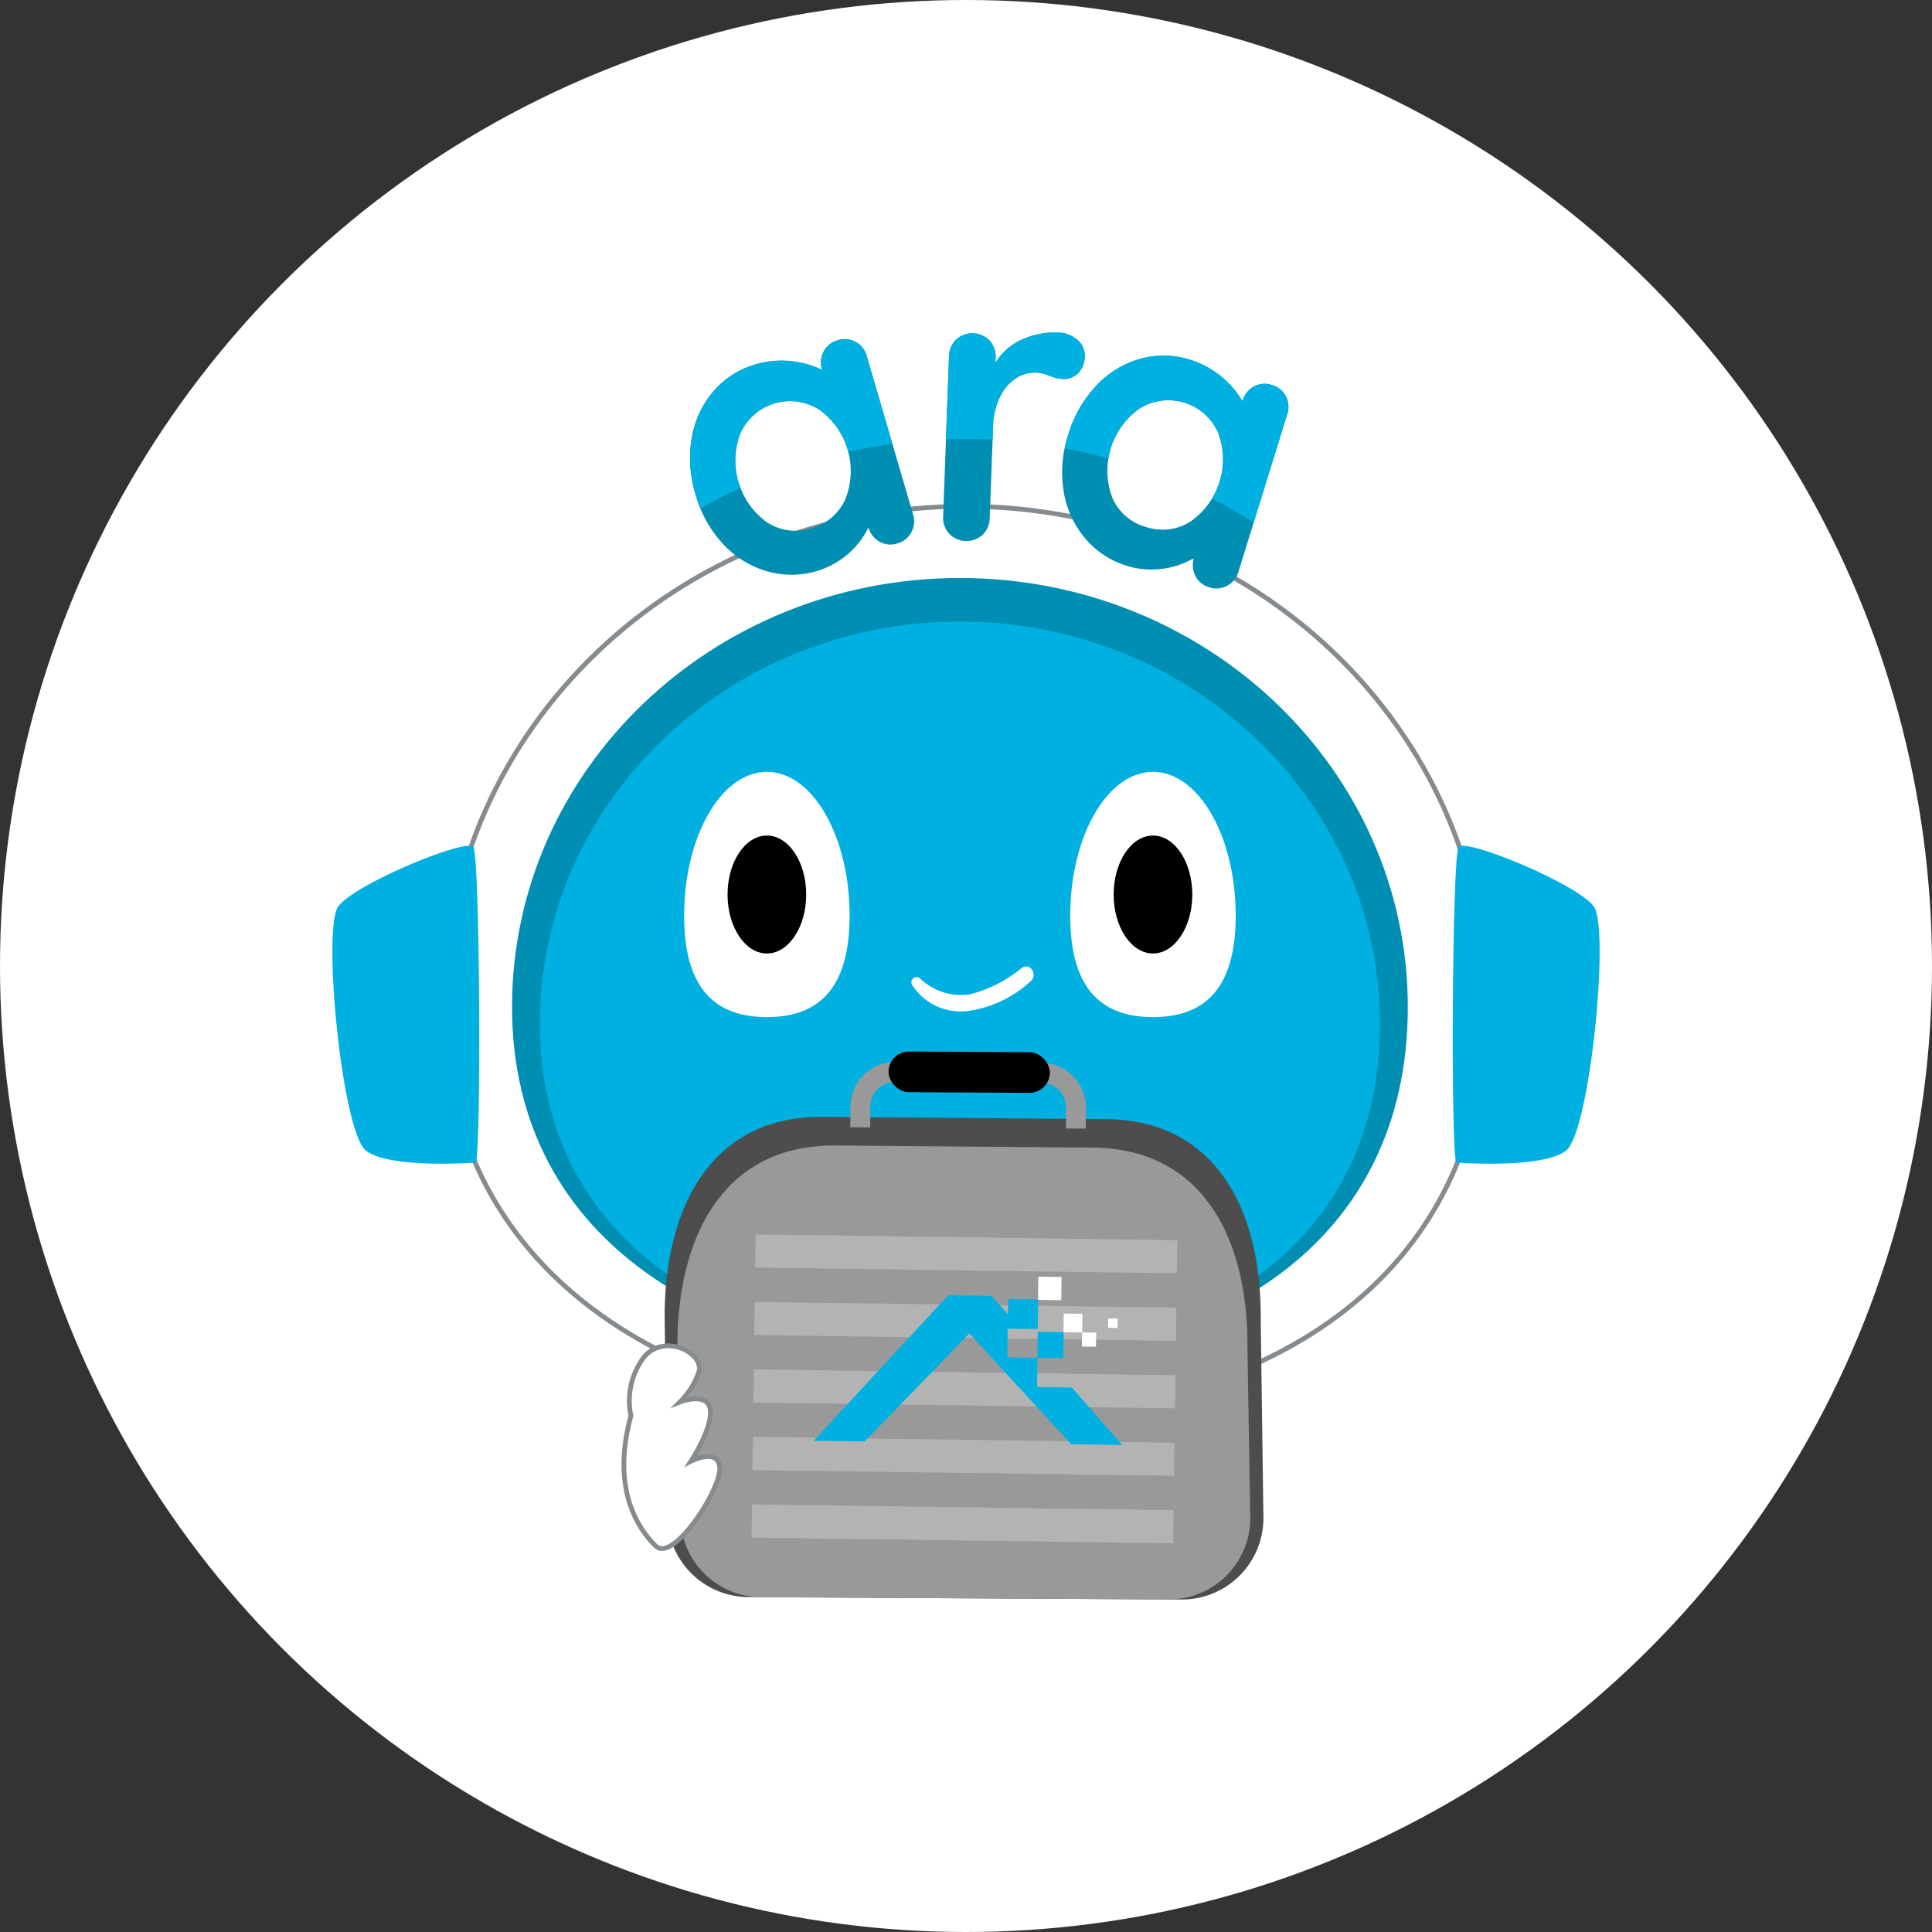 <svg xmlns="http://www.w3.org/2000/svg" width="122" height="122" viewBox="0 0 122 122">
  <rect x="0" y="0" width="122" height="122" fill="#333333" stroke="none"/>
  <g id="グループ_5297" data-name="グループ 5297" transform="translate(-430 -590)">
    <circle id="楕円形_206" data-name="楕円形 206" cx="61" cy="61" r="61" transform="translate(430 590)" fill="#fff"/>
    <g id="グループ_15272" data-name="グループ 15272" transform="translate(-1181.533 159.893)">
      <path id="パス_69262" data-name="パス 69262" d="M1705.389,493.6c0,17.409-14.146,26.083-32.318,26.083s-33.491-8.674-33.491-26.083,14.732-31.521,32.9-31.521S1705.389,476.188,1705.389,493.6Z" fill="#fff" stroke="#858b8e" stroke-miterlimit="10" stroke-width="0.3"/>
      <path id="パス_69263" data-name="パス 69263" d="M1700.432,493.7c0,14.963-12.158,22.419-27.779,22.419s-28.786-7.456-28.786-22.419,12.662-27.094,28.283-27.094S1700.432,478.736,1700.432,493.7Z" fill="#008eb2"/>
      <path id="パス_69264" data-name="パス 69264" d="M1698.676,494.768c0,14.034-11.4,21.027-26.054,21.027s-27-6.993-27-21.027,11.876-25.411,26.527-25.411S1698.676,480.734,1698.676,494.768Z" fill="#00b0e1"/>
      <path id="パス_69265" data-name="パス 69265" d="M1641.59,503.52c.335-1.173.251-19.341-.168-19.927s-7.535,2.344-8.54,3.767.251,14.234,1.758,15.406S1641.59,503.52,1641.59,503.52Z" fill="#00b0e1"/>
      <path id="パス_69266" data-name="パス 69266" d="M1703.476,503.52c-.335-1.173-.251-19.341.168-19.927s7.535,2.344,8.54,3.767-.252,14.234-1.759,15.406S1703.476,503.52,1703.476,503.52Z" fill="#00b0e1"/>
      <path id="パス_69267" data-name="パス 69267" d="M1669.134,492.314a3.65,3.65,0,0,0,3.486,1.638,7.283,7.283,0,0,0,3.989-1.878c.486-.408-.025-1.223-.564-.837a8.415,8.415,0,0,1-3.286,1.665,3.743,3.743,0,0,1-3.139-1.02.33.33,0,0,0-.486.432Z" fill="#fff"/>
      <g id="グループ_15263" data-name="グループ 15263">
        <path id="パス_69268" data-name="パス 69268" d="M1665.184,487.933c0,5.017-2.34,6.4-5.226,6.4s-5.225-1.388-5.225-6.4,2.34-9.085,5.225-9.085S1665.184,482.915,1665.184,487.933Z" fill="#fff"/>
        <ellipse id="楕円形_26860" data-name="楕円形 26860" cx="2.483" cy="3.724" rx="2.483" ry="3.724" transform="translate(1657.476 482.869)"/>
      </g>
      <g id="グループ_15264" data-name="グループ 15264">
        <path id="パス_69269" data-name="パス 69269" d="M1689.565,487.933c0,5.017-2.34,6.4-5.226,6.4s-5.225-1.388-5.225-6.4,2.34-9.085,5.225-9.085S1689.565,482.915,1689.565,487.933Z" fill="#fff"/>
        <ellipse id="楕円形_26861" data-name="楕円形 26861" cx="2.483" cy="3.724" rx="2.483" ry="3.724" transform="translate(1681.857 482.869)"/>
      </g>
      <g id="グループ_15266" data-name="グループ 15266">
        <g id="グループ_15265" data-name="グループ 15265">
          <path id="パス_69270" data-name="パス 69270" d="M1665.568,451.7a1.452,1.452,0,0,1,.7.918l2.918,9.956a1.474,1.474,0,0,1-.1,1.141,1.408,1.408,0,0,1-.891.709,1.388,1.388,0,0,1-1.118-.108,1.545,1.545,0,0,1-.709-.891,5.316,5.316,0,0,1-3.212,2.731,5.606,5.606,0,0,1-3.187.026,6.1,6.1,0,0,1-2.762-1.707,7.555,7.555,0,0,1-1.751-3.143,7.692,7.692,0,0,1-.237-3.6,6.024,6.024,0,0,1,1.377-2.934,5.459,5.459,0,0,1,2.639-1.68,5.664,5.664,0,0,1,2.239-.209,5.789,5.789,0,0,1,1.977.557l-.006-.023a1.464,1.464,0,0,1,.1-1.142,1.407,1.407,0,0,1,.891-.708A1.429,1.429,0,0,1,1665.568,451.7Zm-.647,9.914a4.789,4.789,0,0,0-1.651-5.637,3.434,3.434,0,0,0-4.968,1.455,4.817,4.817,0,0,0,1.641,5.641,3.241,3.241,0,0,0,2.81.391A3.275,3.275,0,0,0,1664.921,461.617Z" fill="#008eb2"/>
          <path id="パス_69271" data-name="パス 69271" d="M1679.563,451.57a1.246,1.246,0,0,1,.466,1,1.525,1.525,0,0,1-.434,1.125,1.29,1.29,0,0,1-.946.346,2.459,2.459,0,0,1-.826-.2c-.05-.019-.158-.055-.329-.111a2.019,2.019,0,0,0-.547-.094,2.194,2.194,0,0,0-1.241.347,2.862,2.862,0,0,0-1.011,1.154,4.355,4.355,0,0,0-.451,1.885l-.213,5.808a1.471,1.471,0,0,1-.457,1.051,1.512,1.512,0,0,1-2.108-.077,1.471,1.471,0,0,1-.377-1.082l.373-10.122a1.471,1.471,0,0,1,.457-1.051,1.51,1.51,0,0,1,2.107.077,1.479,1.479,0,0,1,.378,1.082l-.012.319a3.711,3.711,0,0,1,1.673-1.472,4.982,4.982,0,0,1,2.275-.444A1.879,1.879,0,0,1,1679.563,451.57Z" fill="#008eb2"/>
          <path id="パス_69272" data-name="パス 69272" d="M1692.731,455.129a1.451,1.451,0,0,1,.079,1.154l-3.067,9.911a1.473,1.473,0,0,1-.714.9,1.411,1.411,0,0,1-1.134.1,1.39,1.39,0,0,1-.873-.708,1.534,1.534,0,0,1-.1-1.134,5.318,5.318,0,0,1-4.186.5,5.6,5.6,0,0,1-2.672-1.737,6.113,6.113,0,0,1-1.359-2.951,7.557,7.557,0,0,1,.276-3.585,7.711,7.711,0,0,1,1.79-3.131,6.026,6.026,0,0,1,2.768-1.684,5.464,5.464,0,0,1,3.128.056,5.67,5.67,0,0,1,1.981,1.063,5.808,5.808,0,0,1,1.342,1.557l.007-.023a1.468,1.468,0,0,1,.713-.9,1.412,1.412,0,0,1,1.135-.1A1.431,1.431,0,0,1,1692.731,455.129Zm-6.016,7.907a4.79,4.79,0,0,0,1.736-5.611,3.431,3.431,0,0,0-4.943-1.531,4.815,4.815,0,0,0-1.749,5.608,3.239,3.239,0,0,0,2.128,1.878A3.272,3.272,0,0,0,1686.715,463.036Z" fill="#008eb2"/>
        </g>
        <path id="パス_69273" data-name="パス 69273" d="M1658.165,460.542a4.376,4.376,0,0,1,.137-3.107,3.434,3.434,0,0,1,4.968-1.455,4.379,4.379,0,0,1,1.793,2.542c.012.041.014.079.025.119.92-.2,1.854-.37,2.8-.5l-1.619-5.523a1.452,1.452,0,0,0-.7-.918,1.429,1.429,0,0,0-1.129-.1,1.407,1.407,0,0,0-.891.708,1.464,1.464,0,0,0-.1,1.142l.006.023a5.789,5.789,0,0,0-1.977-.557,5.664,5.664,0,0,0-2.239.209,5.459,5.459,0,0,0-2.639,1.68,6.028,6.028,0,0,0-1.377,2.934,7.7,7.7,0,0,0,.237,3.6,9.192,9.192,0,0,0,.305.872c.824-.467,1.669-.9,2.537-1.3C1658.256,460.783,1658.2,460.671,1658.165,460.542Z" fill="#00b0e1"/>
        <path id="パス_69274" data-name="パス 69274" d="M1674.213,457.875l.031-.857a4.355,4.355,0,0,1,.451-1.885,2.862,2.862,0,0,1,1.011-1.154,2.194,2.194,0,0,1,1.241-.347,2.019,2.019,0,0,1,.547.094c.171.056.279.092.329.11a2.439,2.439,0,0,0,.826.2,1.29,1.29,0,0,0,.946-.346,1.521,1.521,0,0,0,.434-1.125,1.246,1.246,0,0,0-.466-1,1.879,1.879,0,0,0-1.223-.463,4.982,4.982,0,0,0-2.275.444,3.716,3.716,0,0,0-1.673,1.472l.012-.319a1.479,1.479,0,0,0-.378-1.082,1.51,1.51,0,0,0-2.107-.077,1.471,1.471,0,0,0-.457,1.051l-.194,5.265c.4-.014.808-.029,1.216-.029Q1673.354,457.832,1674.213,457.875Z" fill="#00b0e1"/>
        <path id="パス_69275" data-name="パス 69275" d="M1681.677,458.408a4.374,4.374,0,0,1,1.831-2.514,3.431,3.431,0,0,1,4.943,1.531,4.37,4.37,0,0,1,.091,3.109,5.182,5.182,0,0,1-.47,1.055q1.353.7,2.627,1.514l2.111-6.82a1.46,1.46,0,0,0-.079-1.154,1.431,1.431,0,0,0-.884-.71,1.412,1.412,0,0,0-1.135.1,1.468,1.468,0,0,0-.713.9l-.007.023a5.788,5.788,0,0,0-1.342-1.557,5.67,5.67,0,0,0-1.981-1.063,5.464,5.464,0,0,0-3.128-.056,6.026,6.026,0,0,0-2.768,1.684,7.718,7.718,0,0,0-1.79,3.131c-.087.282-.155.561-.212.838q1.4.261,2.758.635A5.584,5.584,0,0,1,1681.677,458.408Z" fill="#00b0e1"/>
      </g>
      <g id="グループ_15271" data-name="グループ 15271">
        <g id="グループ_15269" data-name="グループ 15269">
          <path id="パス_69276" data-name="パス 69276" d="M1686.145,531.111l-27.357-.152a5.141,5.141,0,0,1-5.113-5.17l-.173-12.636c.039-6.933,3.021-12.558,9.954-12.52l17.874.143c6.933.039,9.852,5.654,9.813,12.587l.172,12.635A5.141,5.141,0,0,1,1686.145,531.111Z" fill="#4d4d4d"/>
          <path id="パス_69277" data-name="パス 69277" d="M1685.316,531.107l-25.714-.143a5.142,5.142,0,0,1-5.113-5.171l-.182-10.832c.038-6.933,3.02-12.558,9.953-12.519l16.231.133c6.933.039,9.852,5.654,9.813,12.587l.182,10.832A5.141,5.141,0,0,1,1685.316,531.107Z" fill="#999"/>
          <g id="グループ_15268" data-name="グループ 15268">
            <g id="グループ_15267" data-name="グループ 15267">
              <path id="パス_69278" data-name="パス 69278" d="M1665.227,501.293l.008-1.315a2.824,2.824,0,0,1,2.841-2.809l9.221.051h.023a2.829,2.829,0,0,1,2.787,2.841l-.008,1.314-1.256-.007.008-1.314a1.571,1.571,0,0,0-1.548-1.579h-.013l-9.222-.051a1.57,1.57,0,0,0-1.577,1.561l-.008,1.315Z" fill="#999"/>
            </g>
            <rect id="長方形_23824" data-name="長方形 23824" width="10.187" height="2.567" rx="1.284" transform="translate(1667.648 496.501) rotate(0.319)"/>
          </g>
          <rect id="長方形_23825" data-name="長方形 23825" width="26.625" height="2.094" transform="translate(1659.252 508.056) rotate(0.783)" fill="#b3b3b3"/>
          <rect id="長方形_23826" data-name="長方形 23826" width="26.625" height="2.094" transform="translate(1659.194 512.318) rotate(0.783)" fill="#b3b3b3"/>
          <rect id="長方形_23827" data-name="長方形 23827" width="26.625" height="2.094" transform="translate(1659.136 516.581) rotate(0.783)" fill="#b3b3b3"/>
          <rect id="長方形_23828" data-name="長方形 23828" width="26.625" height="2.094" transform="translate(1659.077 520.844) rotate(0.783)" fill="#b3b3b3"/>
          <rect id="長方形_23829" data-name="長方形 23829" width="26.625" height="2.094" transform="translate(1659.019 525.106) rotate(0.783)" fill="#b3b3b3"/>
        </g>
        <g id="グループ_15270" data-name="グループ 15270">
          <rect id="長方形_23830" data-name="長方形 23830" width="1.467" height="1.467" transform="translate(1677.101 510.725) rotate(0.783)" fill="#fff"/>
          <rect id="長方形_23831" data-name="長方形 23831" width="1.179" height="1.179" transform="translate(1678.705 513.053) rotate(0.783)" fill="#fff"/>
          <rect id="長方形_23832" data-name="長方形 23832" width="0.595" height="0.595" transform="translate(1681.515 513.362) rotate(0.783)" fill="#fff"/>
          <rect id="長方形_23833" data-name="長方形 23833" width="0.889" height="0.889" transform="translate(1679.865 514.246) rotate(0.783)" fill="#fff"/>
          <path id="パス_69279" data-name="パス 69279" d="M1679.212,517.724l-2.191-.03.025-1.847.53.007,0,0,1.1.015.022-1.637-1.637-.022,0,.189-.012.849h0l-.008.595h-.007v.005h.007v0l-1.9-.026.025-1.812.806.011,0-.005,1.094.015.026-1.87-1.893-.026-.013.981-1.031-1.178-1.373-.019-1.373-.019-8.495,9.187,3.221.044,1.609-1.661,1.916-1.977,3.089-3.188,3,3.271,1.863,2.031,1.562,1.7,3.22.044Z" fill="#00b0e1"/>
        </g>
      </g>
      <path id="パス_69280" data-name="パス 69280" d="M1651.374,519.514a4.6,4.6,0,0,1,.839-3.732c1.351-1.546,3.875-.17,3.433,1.012a5.048,5.048,0,0,1-1.178,1.845s1.736-.675,1.911.471-1.212,3.266-1.212,3.266,1.77-.9,1.815.464-2.947,5.979-4.048,4.889S1650.111,524.142,1651.374,519.514Z" fill="#fff" stroke="#858b8e" stroke-miterlimit="10" stroke-width="0.3"/>
    </g>
  </g>
</svg>
